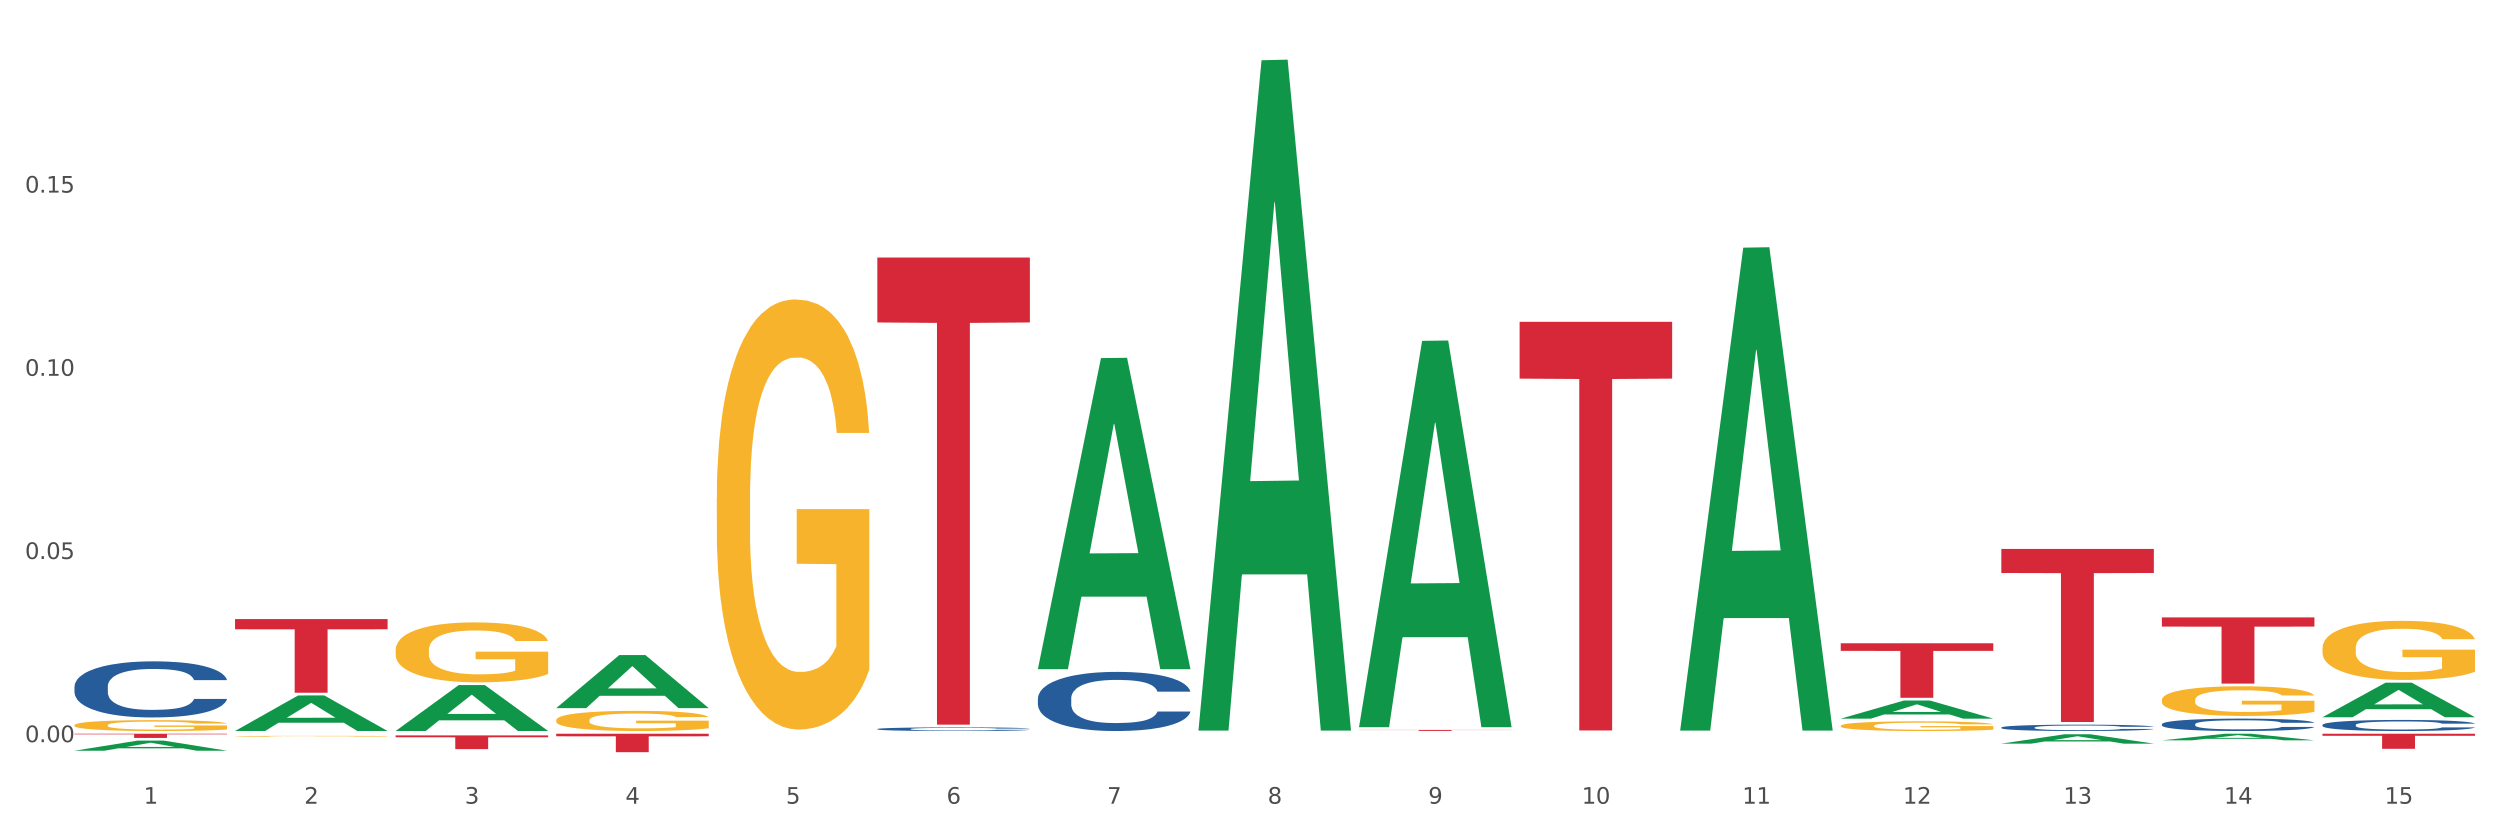 <?xml version="1.0" encoding="utf-8" standalone="no"?>
<!DOCTYPE svg PUBLIC "-//W3C//DTD SVG 1.1//EN"
  "http://www.w3.org/Graphics/SVG/1.1/DTD/svg11.dtd">
<svg xmlns:xlink="http://www.w3.org/1999/xlink" width="1080pt" height="360pt" viewBox="0 0 1080 360" xmlns="http://www.w3.org/2000/svg" version="1.1">
 <rect x="0" y="0" width="1080" height="360" fill="#333333" stroke="none"/>
 <defs>
  <style type="text/css">*{stroke-linejoin: round; stroke-linecap: butt}</style>
 </defs>
 <g id="figure_1">
  <g id="patch_1">
   <path d="M 0 360 
L 1080 360 
L 1080 0 
L 0 0 
z
" style="fill: #ffffff; stroke: #ffffff; stroke-linejoin: miter"/>
  </g>
  <g id="axes_1">
   <g id="matplotlib.axis_1">
    <g id="xtick_1">
     <g id="text_1">
      <!-- 1 -->
      <g style="fill: #4d4d4d" transform="translate(62.07 347.204) scale(0.096 -0.096)">
       <defs>
        <path id="DejaVuSans-31" d="M 794 531 
L 1825 531 
L 1825 4091 
L 703 3866 
L 703 4441 
L 1819 4666 
L 2450 4666 
L 2450 531 
L 3481 531 
L 3481 0 
L 794 0 
L 794 531 
z
" transform="scale(0.016)"/>
       </defs>
       <use xlink:href="#DejaVuSans-31"/>
      </g>
     </g>
    </g>
    <g id="xtick_2">
     <g id="text_2">
      <!-- 2 -->
      <g style="fill: #4d4d4d" transform="translate(131.436 347.204) scale(0.096 -0.096)">
       <defs>
        <path id="DejaVuSans-32" d="M 1228 531 
L 3431 531 
L 3431 0 
L 469 0 
L 469 531 
Q 828 903 1448 1529 
Q 2069 2156 2228 2338 
Q 2531 2678 2651 2914 
Q 2772 3150 2772 3378 
Q 2772 3750 2511 3984 
Q 2250 4219 1831 4219 
Q 1534 4219 1204 4116 
Q 875 4013 500 3803 
L 500 4441 
Q 881 4594 1212 4672 
Q 1544 4750 1819 4750 
Q 2544 4750 2975 4387 
Q 3406 4025 3406 3419 
Q 3406 3131 3298 2873 
Q 3191 2616 2906 2266 
Q 2828 2175 2409 1742 
Q 1991 1309 1228 531 
z
" transform="scale(0.016)"/>
       </defs>
       <use xlink:href="#DejaVuSans-32"/>
      </g>
     </g>
    </g>
    <g id="xtick_3">
     <g id="text_3">
      <!-- 3 -->
      <g style="fill: #4d4d4d" transform="translate(200.802 347.204) scale(0.096 -0.096)">
       <defs>
        <path id="DejaVuSans-33" d="M 2597 2516 
Q 3050 2419 3304 2112 
Q 3559 1806 3559 1356 
Q 3559 666 3084 287 
Q 2609 -91 1734 -91 
Q 1441 -91 1130 -33 
Q 819 25 488 141 
L 488 750 
Q 750 597 1062 519 
Q 1375 441 1716 441 
Q 2309 441 2620 675 
Q 2931 909 2931 1356 
Q 2931 1769 2642 2001 
Q 2353 2234 1838 2234 
L 1294 2234 
L 1294 2753 
L 1863 2753 
Q 2328 2753 2575 2939 
Q 2822 3125 2822 3475 
Q 2822 3834 2567 4026 
Q 2313 4219 1838 4219 
Q 1578 4219 1281 4162 
Q 984 4106 628 3988 
L 628 4550 
Q 988 4650 1302 4700 
Q 1616 4750 1894 4750 
Q 2613 4750 3031 4423 
Q 3450 4097 3450 3541 
Q 3450 3153 3228 2886 
Q 3006 2619 2597 2516 
z
" transform="scale(0.016)"/>
       </defs>
       <use xlink:href="#DejaVuSans-33"/>
      </g>
     </g>
    </g>
    <g id="xtick_4">
     <g id="text_4">
      <!-- 4 -->
      <g style="fill: #4d4d4d" transform="translate(270.169 347.204) scale(0.096 -0.096)">
       <defs>
        <path id="DejaVuSans-34" d="M 2419 4116 
L 825 1625 
L 2419 1625 
L 2419 4116 
z
M 2253 4666 
L 3047 4666 
L 3047 1625 
L 3713 1625 
L 3713 1100 
L 3047 1100 
L 3047 0 
L 2419 0 
L 2419 1100 
L 313 1100 
L 313 1709 
L 2253 4666 
z
" transform="scale(0.016)"/>
       </defs>
       <use xlink:href="#DejaVuSans-34"/>
      </g>
     </g>
    </g>
    <g id="xtick_5">
     <g id="text_5">
      <!-- 5 -->
      <g style="fill: #4d4d4d" transform="translate(339.535 347.204) scale(0.096 -0.096)">
       <defs>
        <path id="DejaVuSans-35" d="M 691 4666 
L 3169 4666 
L 3169 4134 
L 1269 4134 
L 1269 2991 
Q 1406 3038 1543 3061 
Q 1681 3084 1819 3084 
Q 2600 3084 3056 2656 
Q 3513 2228 3513 1497 
Q 3513 744 3044 326 
Q 2575 -91 1722 -91 
Q 1428 -91 1123 -41 
Q 819 9 494 109 
L 494 744 
Q 775 591 1075 516 
Q 1375 441 1709 441 
Q 2250 441 2565 725 
Q 2881 1009 2881 1497 
Q 2881 1984 2565 2268 
Q 2250 2553 1709 2553 
Q 1456 2553 1204 2497 
Q 953 2441 691 2322 
L 691 4666 
z
" transform="scale(0.016)"/>
       </defs>
       <use xlink:href="#DejaVuSans-35"/>
      </g>
     </g>
    </g>
    <g id="xtick_6">
     <g id="text_6">
      <!-- 6 -->
      <g style="fill: #4d4d4d" transform="translate(408.901 347.204) scale(0.096 -0.096)">
       <defs>
        <path id="DejaVuSans-36" d="M 2113 2584 
Q 1688 2584 1439 2293 
Q 1191 2003 1191 1497 
Q 1191 994 1439 701 
Q 1688 409 2113 409 
Q 2538 409 2786 701 
Q 3034 994 3034 1497 
Q 3034 2003 2786 2293 
Q 2538 2584 2113 2584 
z
M 3366 4563 
L 3366 3988 
Q 3128 4100 2886 4159 
Q 2644 4219 2406 4219 
Q 1781 4219 1451 3797 
Q 1122 3375 1075 2522 
Q 1259 2794 1537 2939 
Q 1816 3084 2150 3084 
Q 2853 3084 3261 2657 
Q 3669 2231 3669 1497 
Q 3669 778 3244 343 
Q 2819 -91 2113 -91 
Q 1303 -91 875 529 
Q 447 1150 447 2328 
Q 447 3434 972 4092 
Q 1497 4750 2381 4750 
Q 2619 4750 2861 4703 
Q 3103 4656 3366 4563 
z
" transform="scale(0.016)"/>
       </defs>
       <use xlink:href="#DejaVuSans-36"/>
      </g>
     </g>
    </g>
    <g id="xtick_7">
     <g id="text_7">
      <!-- 7 -->
      <g style="fill: #4d4d4d" transform="translate(478.267 347.204) scale(0.096 -0.096)">
       <defs>
        <path id="DejaVuSans-37" d="M 525 4666 
L 3525 4666 
L 3525 4397 
L 1831 0 
L 1172 0 
L 2766 4134 
L 525 4134 
L 525 4666 
z
" transform="scale(0.016)"/>
       </defs>
       <use xlink:href="#DejaVuSans-37"/>
      </g>
     </g>
    </g>
    <g id="xtick_8">
     <g id="text_8">
      <!-- 8 -->
      <g style="fill: #4d4d4d" transform="translate(547.634 347.204) scale(0.096 -0.096)">
       <defs>
        <path id="DejaVuSans-38" d="M 2034 2216 
Q 1584 2216 1326 1975 
Q 1069 1734 1069 1313 
Q 1069 891 1326 650 
Q 1584 409 2034 409 
Q 2484 409 2743 651 
Q 3003 894 3003 1313 
Q 3003 1734 2745 1975 
Q 2488 2216 2034 2216 
z
M 1403 2484 
Q 997 2584 770 2862 
Q 544 3141 544 3541 
Q 544 4100 942 4425 
Q 1341 4750 2034 4750 
Q 2731 4750 3128 4425 
Q 3525 4100 3525 3541 
Q 3525 3141 3298 2862 
Q 3072 2584 2669 2484 
Q 3125 2378 3379 2068 
Q 3634 1759 3634 1313 
Q 3634 634 3220 271 
Q 2806 -91 2034 -91 
Q 1263 -91 848 271 
Q 434 634 434 1313 
Q 434 1759 690 2068 
Q 947 2378 1403 2484 
z
M 1172 3481 
Q 1172 3119 1398 2916 
Q 1625 2713 2034 2713 
Q 2441 2713 2670 2916 
Q 2900 3119 2900 3481 
Q 2900 3844 2670 4047 
Q 2441 4250 2034 4250 
Q 1625 4250 1398 4047 
Q 1172 3844 1172 3481 
z
" transform="scale(0.016)"/>
       </defs>
       <use xlink:href="#DejaVuSans-38"/>
      </g>
     </g>
    </g>
    <g id="xtick_9">
     <g id="text_9">
      <!-- 9 -->
      <g style="fill: #4d4d4d" transform="translate(617 347.204) scale(0.096 -0.096)">
       <defs>
        <path id="DejaVuSans-39" d="M 703 97 
L 703 672 
Q 941 559 1184 500 
Q 1428 441 1663 441 
Q 2288 441 2617 861 
Q 2947 1281 2994 2138 
Q 2813 1869 2534 1725 
Q 2256 1581 1919 1581 
Q 1219 1581 811 2004 
Q 403 2428 403 3163 
Q 403 3881 828 4315 
Q 1253 4750 1959 4750 
Q 2769 4750 3195 4129 
Q 3622 3509 3622 2328 
Q 3622 1225 3098 567 
Q 2575 -91 1691 -91 
Q 1453 -91 1209 -44 
Q 966 3 703 97 
z
M 1959 2075 
Q 2384 2075 2632 2365 
Q 2881 2656 2881 3163 
Q 2881 3666 2632 3958 
Q 2384 4250 1959 4250 
Q 1534 4250 1286 3958 
Q 1038 3666 1038 3163 
Q 1038 2656 1286 2365 
Q 1534 2075 1959 2075 
z
" transform="scale(0.016)"/>
       </defs>
       <use xlink:href="#DejaVuSans-39"/>
      </g>
     </g>
    </g>
    <g id="xtick_10">
     <g id="text_10">
      <!-- 10 -->
      <g style="fill: #4d4d4d" transform="translate(683.312 347.204) scale(0.096 -0.096)">
       <defs>
        <path id="DejaVuSans-30" d="M 2034 4250 
Q 1547 4250 1301 3770 
Q 1056 3291 1056 2328 
Q 1056 1369 1301 889 
Q 1547 409 2034 409 
Q 2525 409 2770 889 
Q 3016 1369 3016 2328 
Q 3016 3291 2770 3770 
Q 2525 4250 2034 4250 
z
M 2034 4750 
Q 2819 4750 3233 4129 
Q 3647 3509 3647 2328 
Q 3647 1150 3233 529 
Q 2819 -91 2034 -91 
Q 1250 -91 836 529 
Q 422 1150 422 2328 
Q 422 3509 836 4129 
Q 1250 4750 2034 4750 
z
" transform="scale(0.016)"/>
       </defs>
       <use xlink:href="#DejaVuSans-31"/>
       <use xlink:href="#DejaVuSans-30" transform="translate(63.623 0)"/>
      </g>
     </g>
    </g>
    <g id="xtick_11">
     <g id="text_11">
      <!-- 11 -->
      <g style="fill: #4d4d4d" transform="translate(752.678 347.204) scale(0.096 -0.096)">
       <use xlink:href="#DejaVuSans-31"/>
       <use xlink:href="#DejaVuSans-31" transform="translate(63.623 0)"/>
      </g>
     </g>
    </g>
    <g id="xtick_12">
     <g id="text_12">
      <!-- 12 -->
      <g style="fill: #4d4d4d" transform="translate(822.044 347.204) scale(0.096 -0.096)">
       <use xlink:href="#DejaVuSans-31"/>
       <use xlink:href="#DejaVuSans-32" transform="translate(63.623 0)"/>
      </g>
     </g>
    </g>
    <g id="xtick_13">
     <g id="text_13">
      <!-- 13 -->
      <g style="fill: #4d4d4d" transform="translate(891.411 347.204) scale(0.096 -0.096)">
       <use xlink:href="#DejaVuSans-31"/>
       <use xlink:href="#DejaVuSans-33" transform="translate(63.623 0)"/>
      </g>
     </g>
    </g>
    <g id="xtick_14">
     <g id="text_14">
      <!-- 14 -->
      <g style="fill: #4d4d4d" transform="translate(960.777 347.204) scale(0.096 -0.096)">
       <use xlink:href="#DejaVuSans-31"/>
       <use xlink:href="#DejaVuSans-34" transform="translate(63.623 0)"/>
      </g>
     </g>
    </g>
    <g id="xtick_15">
     <g id="text_15">
      <!-- 15 -->
      <g style="fill: #4d4d4d" transform="translate(1030.143 347.204) scale(0.096 -0.096)">
       <use xlink:href="#DejaVuSans-31"/>
       <use xlink:href="#DejaVuSans-35" transform="translate(63.623 0)"/>
      </g>
     </g>
    </g>
    <g id="xtick_16"/>
    <g id="xtick_17"/>
    <g id="xtick_18"/>
    <g id="xtick_19"/>
    <g id="xtick_20"/>
    <g id="xtick_21"/>
    <g id="xtick_22"/>
    <g id="xtick_23"/>
    <g id="xtick_24"/>
    <g id="xtick_25"/>
    <g id="xtick_26"/>
    <g id="xtick_27"/>
    <g id="xtick_28"/>
    <g id="xtick_29"/>
   </g>
   <g id="matplotlib.axis_2">
    <g id="ytick_1">
     <g id="text_16">
      <!-- 0.00 -->
      <g style="fill: #4d4d4d" transform="translate(10.8 320.616) scale(0.096 -0.096)">
       <defs>
        <path id="DejaVuSans-2e" d="M 684 794 
L 1344 794 
L 1344 0 
L 684 0 
L 684 794 
z
" transform="scale(0.016)"/>
       </defs>
       <use xlink:href="#DejaVuSans-30"/>
       <use xlink:href="#DejaVuSans-2e" transform="translate(63.623 0)"/>
       <use xlink:href="#DejaVuSans-30" transform="translate(95.41 0)"/>
       <use xlink:href="#DejaVuSans-30" transform="translate(159.033 0)"/>
      </g>
     </g>
    </g>
    <g id="ytick_2">
     <g id="text_17">
      <!-- 0.05 -->
      <g style="fill: #4d4d4d" transform="translate(10.8 241.481) scale(0.096 -0.096)">
       <use xlink:href="#DejaVuSans-30"/>
       <use xlink:href="#DejaVuSans-2e" transform="translate(63.623 0)"/>
       <use xlink:href="#DejaVuSans-30" transform="translate(95.41 0)"/>
       <use xlink:href="#DejaVuSans-35" transform="translate(159.033 0)"/>
      </g>
     </g>
    </g>
    <g id="ytick_3">
     <g id="text_18">
      <!-- 0.10 -->
      <g style="fill: #4d4d4d" transform="translate(10.8 162.346) scale(0.096 -0.096)">
       <use xlink:href="#DejaVuSans-30"/>
       <use xlink:href="#DejaVuSans-2e" transform="translate(63.623 0)"/>
       <use xlink:href="#DejaVuSans-31" transform="translate(95.41 0)"/>
       <use xlink:href="#DejaVuSans-30" transform="translate(159.033 0)"/>
      </g>
     </g>
    </g>
    <g id="ytick_4">
     <g id="text_19">
      <!-- 0.15 -->
      <g style="fill: #4d4d4d" transform="translate(10.8 83.211) scale(0.096 -0.096)">
       <use xlink:href="#DejaVuSans-30"/>
       <use xlink:href="#DejaVuSans-2e" transform="translate(63.623 0)"/>
       <use xlink:href="#DejaVuSans-31" transform="translate(95.41 0)"/>
       <use xlink:href="#DejaVuSans-35" transform="translate(159.033 0)"/>
      </g>
     </g>
    </g>
    <g id="ytick_5"/>
    <g id="ytick_6"/>
    <g id="ytick_7"/>
    <g id="ytick_8"/>
   </g>
   <g id="PolyCollection_1">
    <path d="M 587.105 315.323 
L 653.003 315.323 
L 653.003 315.382 
L 627.081 315.382 
L 627.081 315.747 
L 612.871 315.747 
L 612.871 315.382 
L 587.105 315.382 
L 587.105 315.323 
L 587.105 315.323 
z
" clip-path="url(#pe5bd4cb939)" style="fill: #d62839"/>
    <path d="M 656.471 139.031 
L 722.369 139.031 
L 722.369 163.562 
L 696.447 163.728 
L 696.447 315.554 
L 682.237 315.554 
L 682.237 163.728 
L 656.471 163.562 
L 656.471 139.197 
L 656.471 139.031 
z
" clip-path="url(#pe5bd4cb939)" style="fill: #d62839"/>
    <path d="M 795.203 277.903 
L 861.101 277.903 
L 861.101 281.177 
L 835.179 281.199 
L 835.179 301.461 
L 820.969 301.461 
L 820.969 281.199 
L 795.203 281.177 
L 795.203 277.925 
L 795.203 277.903 
z
" clip-path="url(#pe5bd4cb939)" style="fill: #d62839"/>
    <path d="M 864.57 237.142 
L 930.468 237.142 
L 930.468 247.529 
L 904.546 247.6 
L 904.546 311.89 
L 890.335 311.89 
L 890.335 247.6 
L 864.57 247.529 
L 864.57 237.212 
L 864.57 237.142 
z
" clip-path="url(#pe5bd4cb939)" style="fill: #d62839"/>
    <path d="M 933.936 266.722 
L 999.834 266.722 
L 999.834 270.695 
L 973.912 270.722 
L 973.912 295.313 
L 959.702 295.313 
L 959.702 270.722 
L 933.936 270.695 
L 933.936 266.748 
L 933.936 266.722 
z
" clip-path="url(#pe5bd4cb939)" style="fill: #d62839"/>
    <path d="M 1003.302 316.969 
L 1069.2 316.969 
L 1069.2 317.874 
L 1043.278 317.88 
L 1043.278 323.482 
L 1029.068 323.482 
L 1029.068 317.88 
L 1003.302 317.874 
L 1003.302 316.975 
L 1003.302 316.969 
z
" clip-path="url(#pe5bd4cb939)" style="fill: #d62839"/>
    <path d="M 32.175 316.969 
L 98.073 316.969 
L 98.073 317.22 
L 72.151 317.222 
L 72.151 318.775 
L 57.941 318.775 
L 57.941 317.222 
L 32.175 317.22 
L 32.175 316.971 
L 32.175 316.969 
z
" clip-path="url(#pe5bd4cb939)" style="fill: #d62839"/>
    <path d="M 101.541 267.429 
L 167.439 267.429 
L 167.439 271.852 
L 141.517 271.881 
L 141.517 299.251 
L 127.307 299.251 
L 127.307 271.881 
L 101.541 271.852 
L 101.541 267.459 
L 101.541 267.429 
z
" clip-path="url(#pe5bd4cb939)" style="fill: #d62839"/>
    <path d="M 379.006 314.932 
L 379.084 314.93 
L 379.084 314.89 
L 379.318 314.835 
L 380.175 314.733 
L 381.265 314.657 
L 383.134 314.567 
L 384.147 314.529 
L 385.471 314.487 
L 388.198 314.419 
L 391.313 314.361 
L 393.494 314.33 
L 395.13 314.309 
L 398.791 314.273 
L 400.894 314.257 
L 403.075 314.244 
L 404.945 314.236 
L 408.06 314.225 
L 410.553 314.221 
L 413.435 314.22 
L 415.85 314.221 
L 419.043 314.227 
L 423.717 314.244 
L 425.509 314.254 
L 427.923 314.272 
L 430.416 314.295 
L 432.441 314.318 
L 434.778 314.351 
L 437.193 314.395 
L 439.529 314.45 
L 441.165 314.5 
L 442.489 314.554 
L 443.658 314.619 
L 444.515 314.69 
L 444.904 314.749 
L 430.65 314.749 
L 430.26 314.696 
L 429.481 314.638 
L 428.702 314.599 
L 427.845 314.567 
L 426.521 314.531 
L 425.353 314.508 
L 423.405 314.48 
L 421.614 314.463 
L 420.134 314.453 
L 418.342 314.444 
L 414.526 314.435 
L 411.799 314.435 
L 410.086 314.438 
L 407.982 314.445 
L 406.191 314.456 
L 404.088 314.473 
L 402.452 314.492 
L 400.816 314.516 
L 399.882 314.534 
L 398.479 314.566 
L 397.545 314.592 
L 396.298 314.636 
L 395.597 314.668 
L 394.351 314.751 
L 393.806 314.812 
L 393.572 314.854 
L 393.416 314.9 
L 393.416 315.126 
L 393.884 315.227 
L 394.273 315.27 
L 394.896 315.32 
L 396.065 315.383 
L 397.778 315.445 
L 399.57 315.49 
L 401.05 315.518 
L 402.452 315.538 
L 403.854 315.554 
L 405.568 315.568 
L 406.97 315.577 
L 409.073 315.586 
L 411.566 315.59 
L 413.513 315.59 
L 417.485 315.583 
L 419.277 315.576 
L 420.991 315.566 
L 422.86 315.55 
L 424.34 315.532 
L 425.197 315.519 
L 426.599 315.492 
L 427.69 315.463 
L 428.624 315.43 
L 429.247 315.401 
L 429.948 315.357 
L 430.494 315.308 
L 430.65 315.282 
L 444.904 315.282 
L 444.592 315.334 
L 444.047 315.385 
L 442.957 315.453 
L 442.1 315.492 
L 440.776 315.54 
L 439.374 315.58 
L 437.426 315.625 
L 435.635 315.658 
L 433.765 315.687 
L 431.74 315.713 
L 428.079 315.749 
L 426.755 315.76 
L 423.951 315.777 
L 421.77 315.787 
L 418.576 315.797 
L 415.304 315.803 
L 411.877 315.804 
L 408.839 315.801 
L 405.49 315.793 
L 403.387 315.784 
L 401.05 315.771 
L 398.324 315.751 
L 395.753 315.726 
L 393.339 315.697 
L 391.08 315.664 
L 388.976 315.626 
L 386.25 315.564 
L 384.225 315.503 
L 382.745 315.447 
L 381.732 315.399 
L 380.72 315.338 
L 380.175 315.296 
L 379.318 315.195 
L 379.006 315.101 
L 379.006 314.932 
z
" clip-path="url(#pe5bd4cb939)" style="fill: #255c99"/>
    <path d="M 170.907 317.684 
L 236.805 317.684 
L 236.805 318.509 
L 210.883 318.514 
L 210.883 323.619 
L 196.673 323.619 
L 196.673 318.514 
L 170.907 318.509 
L 170.907 317.69 
L 170.907 317.684 
z
" clip-path="url(#pe5bd4cb939)" style="fill: #d62839"/>
    <path d="M 240.274 316.972 
L 306.172 316.972 
L 306.172 318.081 
L 280.25 318.088 
L 280.25 324.95 
L 266.039 324.95 
L 266.039 318.088 
L 240.274 318.081 
L 240.274 316.98 
L 240.274 316.972 
z
" clip-path="url(#pe5bd4cb939)" style="fill: #d62839"/>
    <path d="M 379.006 111.261 
L 444.904 111.261 
L 444.904 139.304 
L 418.982 139.493 
L 418.982 313.055 
L 404.772 313.055 
L 404.772 139.493 
L 379.006 139.304 
L 379.006 111.45 
L 379.006 111.261 
z
" clip-path="url(#pe5bd4cb939)" style="fill: #d62839"/>
    <path d="M 864.57 314.29 
L 864.648 314.288 
L 864.648 314.218 
L 864.881 314.122 
L 865.738 313.947 
L 866.829 313.813 
L 868.698 313.658 
L 869.711 313.593 
L 871.035 313.52 
L 873.761 313.402 
L 876.877 313.301 
L 879.058 313.246 
L 880.694 313.211 
L 884.355 313.148 
L 886.458 313.121 
L 888.639 313.098 
L 890.508 313.083 
L 893.624 313.065 
L 896.117 313.058 
L 898.999 313.055 
L 901.413 313.058 
L 904.607 313.068 
L 909.281 313.098 
L 911.072 313.115 
L 913.487 313.146 
L 915.979 313.186 
L 918.005 313.226 
L 920.341 313.284 
L 922.756 313.359 
L 925.093 313.454 
L 926.729 313.542 
L 928.053 313.635 
L 929.221 313.748 
L 930.078 313.871 
L 930.468 313.974 
L 916.213 313.974 
L 915.824 313.881 
L 915.045 313.781 
L 914.266 313.713 
L 913.409 313.658 
L 912.085 313.595 
L 910.916 313.555 
L 908.969 313.507 
L 907.177 313.477 
L 905.697 313.459 
L 903.906 313.444 
L 900.089 313.429 
L 897.363 313.429 
L 895.649 313.434 
L 893.546 313.447 
L 891.754 313.464 
L 889.651 313.495 
L 888.016 313.527 
L 886.38 313.57 
L 885.445 313.6 
L 884.043 313.655 
L 883.108 313.7 
L 881.862 313.778 
L 881.161 313.834 
L 879.915 313.977 
L 879.369 314.082 
L 879.136 314.155 
L 878.98 314.235 
L 878.98 314.627 
L 879.447 314.803 
L 879.837 314.878 
L 880.46 314.963 
L 881.628 315.074 
L 883.342 315.182 
L 885.134 315.26 
L 886.614 315.307 
L 888.016 315.342 
L 889.418 315.37 
L 891.131 315.395 
L 892.533 315.41 
L 894.637 315.425 
L 897.129 315.433 
L 899.076 315.433 
L 903.049 315.42 
L 904.841 315.408 
L 906.554 315.39 
L 908.424 315.363 
L 909.904 315.332 
L 910.76 315.31 
L 912.163 315.262 
L 913.253 315.212 
L 914.188 315.154 
L 914.811 315.104 
L 915.512 315.029 
L 916.057 314.943 
L 916.213 314.898 
L 930.468 314.898 
L 930.156 314.988 
L 929.611 315.076 
L 928.52 315.194 
L 927.663 315.262 
L 926.339 315.345 
L 924.937 315.415 
L 922.99 315.493 
L 921.198 315.551 
L 919.329 315.601 
L 917.304 315.646 
L 913.643 315.709 
L 912.318 315.727 
L 909.514 315.757 
L 907.333 315.774 
L 904.14 315.792 
L 900.868 315.802 
L 897.441 315.804 
L 894.403 315.799 
L 891.053 315.784 
L 888.95 315.769 
L 886.614 315.747 
L 883.887 315.712 
L 881.317 315.669 
L 878.902 315.619 
L 876.643 315.561 
L 874.54 315.496 
L 871.814 315.388 
L 869.789 315.282 
L 868.309 315.184 
L 867.296 315.101 
L 866.283 314.996 
L 865.738 314.923 
L 864.881 314.747 
L 864.57 314.584 
L 864.57 314.29 
z
" clip-path="url(#pe5bd4cb939)" style="fill: #255c99"/>
    <path d="M 448.372 301.735 
L 448.45 301.712 
L 448.45 301.059 
L 448.684 300.172 
L 449.541 298.539 
L 450.631 297.302 
L 452.501 295.856 
L 453.513 295.249 
L 454.837 294.572 
L 457.564 293.476 
L 460.679 292.542 
L 462.861 292.029 
L 464.496 291.702 
L 468.157 291.119 
L 470.26 290.862 
L 472.441 290.652 
L 474.311 290.513 
L 477.427 290.349 
L 479.919 290.279 
L 482.801 290.256 
L 485.216 290.279 
L 488.41 290.373 
L 493.083 290.652 
L 494.875 290.816 
L 497.289 291.096 
L 499.782 291.469 
L 501.807 291.842 
L 504.144 292.379 
L 506.559 293.079 
L 508.896 293.966 
L 510.531 294.782 
L 511.856 295.646 
L 513.024 296.695 
L 513.881 297.839 
L 514.27 298.795 
L 500.016 298.795 
L 499.626 297.932 
L 498.847 296.999 
L 498.068 296.369 
L 497.212 295.856 
L 495.887 295.272 
L 494.719 294.899 
L 492.772 294.456 
L 490.98 294.176 
L 489.5 294.012 
L 487.709 293.872 
L 483.892 293.732 
L 481.165 293.732 
L 479.452 293.779 
L 477.349 293.896 
L 475.557 294.059 
L 473.454 294.339 
L 471.818 294.642 
L 470.183 295.039 
L 469.248 295.319 
L 467.846 295.832 
L 466.911 296.252 
L 465.665 296.975 
L 464.964 297.489 
L 463.717 298.819 
L 463.172 299.799 
L 462.938 300.475 
L 462.783 301.222 
L 462.783 304.862 
L 463.25 306.495 
L 463.639 307.195 
L 464.263 307.988 
L 465.431 309.015 
L 467.145 310.018 
L 468.936 310.741 
L 470.416 311.185 
L 471.818 311.511 
L 473.22 311.768 
L 474.934 312.001 
L 476.336 312.141 
L 478.439 312.281 
L 480.932 312.351 
L 482.879 312.351 
L 486.852 312.235 
L 488.643 312.118 
L 490.357 311.955 
L 492.226 311.698 
L 493.706 311.418 
L 494.563 311.208 
L 495.965 310.765 
L 497.056 310.298 
L 497.99 309.761 
L 498.614 309.295 
L 499.315 308.595 
L 499.86 307.802 
L 500.016 307.382 
L 514.27 307.382 
L 513.959 308.221 
L 513.413 309.038 
L 512.323 310.135 
L 511.466 310.765 
L 510.142 311.535 
L 508.74 312.188 
L 506.792 312.911 
L 505.001 313.448 
L 503.131 313.915 
L 501.106 314.334 
L 497.445 314.918 
L 496.121 315.081 
L 493.317 315.361 
L 491.136 315.524 
L 487.942 315.688 
L 484.671 315.781 
L 481.243 315.804 
L 478.206 315.758 
L 474.856 315.618 
L 472.753 315.478 
L 470.416 315.268 
L 467.69 314.941 
L 465.119 314.544 
L 462.705 314.078 
L 460.446 313.541 
L 458.343 312.935 
L 455.616 311.931 
L 453.591 310.951 
L 452.111 310.041 
L 451.099 309.271 
L 450.086 308.291 
L 449.541 307.615 
L 448.684 305.982 
L 448.372 304.465 
L 448.372 301.735 
z
" clip-path="url(#pe5bd4cb939)" style="fill: #255c99"/>
    <path d="M 933.936 312.853 
L 934.014 312.848 
L 934.014 312.711 
L 934.247 312.525 
L 935.104 312.183 
L 936.195 311.923 
L 938.064 311.62 
L 939.077 311.493 
L 940.401 311.351 
L 943.127 311.121 
L 946.243 310.925 
L 948.424 310.817 
L 950.06 310.749 
L 953.721 310.626 
L 955.824 310.573 
L 958.005 310.528 
L 959.874 310.499 
L 962.99 310.465 
L 965.483 310.45 
L 968.365 310.445 
L 970.779 310.45 
L 973.973 310.47 
L 978.647 310.528 
L 980.438 310.563 
L 982.853 310.621 
L 985.346 310.7 
L 987.371 310.778 
L 989.708 310.891 
L 992.122 311.037 
L 994.459 311.223 
L 996.095 311.395 
L 997.419 311.576 
L 998.587 311.796 
L 999.444 312.036 
L 999.834 312.237 
L 985.579 312.237 
L 985.19 312.055 
L 984.411 311.86 
L 983.632 311.728 
L 982.775 311.62 
L 981.451 311.498 
L 980.283 311.419 
L 978.335 311.326 
L 976.544 311.267 
L 975.064 311.233 
L 973.272 311.204 
L 969.455 311.175 
L 966.729 311.175 
L 965.015 311.184 
L 962.912 311.209 
L 961.121 311.243 
L 959.018 311.302 
L 957.382 311.365 
L 955.746 311.449 
L 954.811 311.507 
L 953.409 311.615 
L 952.475 311.703 
L 951.228 311.855 
L 950.527 311.962 
L 949.281 312.241 
L 948.736 312.447 
L 948.502 312.589 
L 948.346 312.746 
L 948.346 313.509 
L 948.814 313.852 
L 949.203 313.998 
L 949.826 314.165 
L 950.995 314.38 
L 952.708 314.591 
L 954.5 314.742 
L 955.98 314.835 
L 957.382 314.904 
L 958.784 314.958 
L 960.498 315.007 
L 961.9 315.036 
L 964.003 315.065 
L 966.495 315.08 
L 968.443 315.08 
L 972.415 315.056 
L 974.207 315.031 
L 975.92 314.997 
L 977.79 314.943 
L 979.27 314.884 
L 980.127 314.84 
L 981.529 314.747 
L 982.619 314.649 
L 983.554 314.537 
L 984.177 314.439 
L 984.878 314.292 
L 985.423 314.126 
L 985.579 314.038 
L 999.834 314.038 
L 999.522 314.214 
L 998.977 314.385 
L 997.886 314.615 
L 997.03 314.747 
L 995.705 314.909 
L 994.303 315.046 
L 992.356 315.198 
L 990.564 315.31 
L 988.695 315.408 
L 986.67 315.496 
L 983.009 315.618 
L 981.685 315.653 
L 978.88 315.711 
L 976.699 315.746 
L 973.506 315.78 
L 970.234 315.8 
L 966.807 315.804 
L 963.769 315.795 
L 960.42 315.765 
L 958.317 315.736 
L 955.98 315.692 
L 953.253 315.623 
L 950.683 315.54 
L 948.268 315.442 
L 946.009 315.33 
L 943.906 315.202 
L 941.18 314.992 
L 939.155 314.786 
L 937.675 314.596 
L 936.662 314.434 
L 935.65 314.228 
L 935.104 314.087 
L 934.247 313.744 
L 933.936 313.426 
L 933.936 312.853 
z
" clip-path="url(#pe5bd4cb939)" style="fill: #255c99"/>
    <path d="M 1003.302 313.165 
L 1003.38 313.161 
L 1003.38 313.038 
L 1003.614 312.872 
L 1004.47 312.565 
L 1005.561 312.333 
L 1007.43 312.062 
L 1008.443 311.948 
L 1009.767 311.821 
L 1012.494 311.616 
L 1015.609 311.441 
L 1017.79 311.344 
L 1019.426 311.283 
L 1023.087 311.174 
L 1025.19 311.125 
L 1027.371 311.086 
L 1029.241 311.06 
L 1032.356 311.029 
L 1034.849 311.016 
L 1037.731 311.012 
L 1040.146 311.016 
L 1043.339 311.034 
L 1048.013 311.086 
L 1049.805 311.117 
L 1052.219 311.169 
L 1054.712 311.239 
L 1056.737 311.309 
L 1059.074 311.41 
L 1061.489 311.541 
L 1063.825 311.708 
L 1065.461 311.861 
L 1066.785 312.023 
L 1067.954 312.22 
L 1068.811 312.434 
L 1069.2 312.614 
L 1054.945 312.614 
L 1054.556 312.452 
L 1053.777 312.277 
L 1052.998 312.158 
L 1052.141 312.062 
L 1050.817 311.953 
L 1049.649 311.883 
L 1047.701 311.799 
L 1045.91 311.747 
L 1044.43 311.716 
L 1042.638 311.69 
L 1038.822 311.664 
L 1036.095 311.664 
L 1034.382 311.673 
L 1032.278 311.694 
L 1030.487 311.725 
L 1028.384 311.778 
L 1026.748 311.834 
L 1025.112 311.909 
L 1024.178 311.961 
L 1022.775 312.058 
L 1021.841 312.137 
L 1020.594 312.272 
L 1019.893 312.368 
L 1018.647 312.618 
L 1018.102 312.802 
L 1017.868 312.929 
L 1017.712 313.069 
L 1017.712 313.752 
L 1018.18 314.058 
L 1018.569 314.189 
L 1019.192 314.338 
L 1020.361 314.531 
L 1022.074 314.719 
L 1023.866 314.855 
L 1025.346 314.938 
L 1026.748 314.999 
L 1028.15 315.047 
L 1029.864 315.091 
L 1031.266 315.117 
L 1033.369 315.143 
L 1035.862 315.157 
L 1037.809 315.157 
L 1041.781 315.135 
L 1043.573 315.113 
L 1045.287 315.082 
L 1047.156 315.034 
L 1048.636 314.982 
L 1049.493 314.942 
L 1050.895 314.859 
L 1051.986 314.771 
L 1052.92 314.671 
L 1053.543 314.583 
L 1054.244 314.452 
L 1054.79 314.303 
L 1054.945 314.224 
L 1069.2 314.224 
L 1068.888 314.382 
L 1068.343 314.535 
L 1067.253 314.741 
L 1066.396 314.859 
L 1065.072 315.003 
L 1063.67 315.126 
L 1061.722 315.262 
L 1059.931 315.362 
L 1058.061 315.45 
L 1056.036 315.529 
L 1052.375 315.638 
L 1051.051 315.669 
L 1048.247 315.721 
L 1046.066 315.752 
L 1042.872 315.783 
L 1039.6 315.8 
L 1036.173 315.804 
L 1033.135 315.796 
L 1029.786 315.769 
L 1027.683 315.743 
L 1025.346 315.704 
L 1022.62 315.642 
L 1020.049 315.568 
L 1017.634 315.481 
L 1015.376 315.38 
L 1013.272 315.266 
L 1010.546 315.078 
L 1008.521 314.894 
L 1007.041 314.723 
L 1006.028 314.579 
L 1005.016 314.395 
L 1004.47 314.268 
L 1003.614 313.962 
L 1003.302 313.677 
L 1003.302 313.165 
z
" clip-path="url(#pe5bd4cb939)" style="fill: #255c99"/>
    <path d="M 587.105 313.844 
L 587.173 313.687 
L 614.347 147.254 
L 625.624 147.097 
L 653.003 314.158 
L 639.959 314.158 
L 634.049 275.256 
L 605.991 275.256 
L 605.787 275.883 
L 600.081 314.158 
L 587.105 314.158 
L 587.105 313.844 
L 609.524 252.04 
L 630.516 251.883 
L 620.122 182.706 
L 619.986 182.392 
L 619.85 182.862 
L 609.456 251.883 
L 609.524 252.04 
L 587.105 313.844 
z
" clip-path="url(#pe5bd4cb939)" style="fill: #109648"/>
    <path d="M 517.739 315.086 
L 517.806 314.814 
L 544.981 26.032 
L 556.258 25.759 
L 583.636 315.631 
L 570.593 315.631 
L 564.682 248.13 
L 536.625 248.13 
L 536.421 249.219 
L 530.714 315.631 
L 517.739 315.631 
L 517.739 315.086 
L 540.157 207.848 
L 561.15 207.575 
L 550.755 87.544 
L 550.62 87 
L 550.484 87.816 
L 540.089 207.575 
L 540.157 207.848 
L 517.739 315.086 
z
" clip-path="url(#pe5bd4cb939)" style="fill: #109648"/>
    <path d="M 448.372 288.838 
L 448.44 288.712 
L 475.615 154.695 
L 486.892 154.569 
L 514.27 289.091 
L 501.227 289.091 
L 495.316 257.766 
L 467.259 257.766 
L 467.055 258.271 
L 461.348 289.091 
L 448.372 289.091 
L 448.372 288.838 
L 470.791 239.072 
L 491.783 238.945 
L 481.389 183.242 
L 481.253 182.989 
L 481.117 183.368 
L 470.723 238.945 
L 470.791 239.072 
L 448.372 288.838 
z
" clip-path="url(#pe5bd4cb939)" style="fill: #109648"/>
    <path d="M 240.274 305.884 
L 240.342 305.862 
L 267.516 282.996 
L 278.793 282.974 
L 306.172 305.927 
L 293.128 305.927 
L 287.217 300.582 
L 259.16 300.582 
L 258.956 300.668 
L 253.249 305.927 
L 240.274 305.927 
L 240.274 305.884 
L 262.693 297.392 
L 283.685 297.371 
L 273.291 287.867 
L 273.155 287.824 
L 273.019 287.888 
L 262.625 297.371 
L 262.693 297.392 
L 240.274 305.884 
z
" clip-path="url(#pe5bd4cb939)" style="fill: #109648"/>
    <path d="M 933.936 319.822 
L 934.004 319.819 
L 961.178 316.972 
L 972.456 316.969 
L 999.834 319.827 
L 986.79 319.827 
L 980.88 319.162 
L 952.822 319.162 
L 952.618 319.173 
L 946.912 319.827 
L 933.936 319.827 
L 933.936 319.822 
L 956.355 318.765 
L 977.347 318.762 
L 966.953 317.578 
L 966.817 317.573 
L 966.681 317.581 
L 956.287 318.762 
L 956.355 318.765 
L 933.936 319.822 
z
" clip-path="url(#pe5bd4cb939)" style="fill: #109648"/>
    <path d="M 864.57 321.244 
L 864.638 321.24 
L 891.812 317.211 
L 903.089 317.207 
L 930.468 321.252 
L 917.424 321.252 
L 911.513 320.31 
L 883.456 320.31 
L 883.252 320.325 
L 877.545 321.252 
L 864.57 321.252 
L 864.57 321.244 
L 886.989 319.748 
L 907.981 319.744 
L 897.587 318.069 
L 897.451 318.062 
L 897.315 318.073 
L 886.921 319.744 
L 886.989 319.748 
L 864.57 321.244 
z
" clip-path="url(#pe5bd4cb939)" style="fill: #109648"/>
    <path d="M 795.203 310.445 
L 795.271 310.438 
L 822.446 302.633 
L 833.723 302.626 
L 861.101 310.46 
L 848.058 310.46 
L 842.147 308.636 
L 814.09 308.636 
L 813.886 308.665 
L 808.179 310.46 
L 795.203 310.46 
L 795.203 310.445 
L 817.622 307.547 
L 838.615 307.54 
L 828.22 304.296 
L 828.084 304.281 
L 827.949 304.303 
L 817.554 307.54 
L 817.622 307.547 
L 795.203 310.445 
z
" clip-path="url(#pe5bd4cb939)" style="fill: #109648"/>
    <path d="M 1003.302 280 
L 1003.38 279.976 
L 1003.38 279.137 
L 1003.535 278.414 
L 1004.314 276.664 
L 1005.481 275.218 
L 1006.336 274.448 
L 1007.192 273.818 
L 1008.204 273.188 
L 1009.448 272.535 
L 1011.705 271.579 
L 1013.105 271.089 
L 1014.817 270.576 
L 1017.929 269.829 
L 1020.185 269.409 
L 1022.519 269.059 
L 1026.331 268.64 
L 1028.821 268.453 
L 1031.466 268.313 
L 1034.656 268.22 
L 1037.068 268.196 
L 1042.358 268.266 
L 1046.871 268.476 
L 1049.049 268.64 
L 1051.85 268.92 
L 1053.328 269.106 
L 1055.74 269.479 
L 1058.23 269.969 
L 1059.942 270.389 
L 1062.509 271.182 
L 1064.454 271.975 
L 1066.244 272.955 
L 1067.177 273.632 
L 1067.877 274.261 
L 1068.5 274.985 
L 1069.122 276.128 
L 1055.118 276.128 
L 1054.573 275.311 
L 1053.717 274.541 
L 1052.473 273.795 
L 1051.383 273.328 
L 1049.516 272.745 
L 1047.805 272.372 
L 1046.015 272.092 
L 1043.837 271.859 
L 1042.125 271.742 
L 1039.713 271.649 
L 1034.967 271.672 
L 1031.777 271.859 
L 1029.599 272.092 
L 1028.199 272.302 
L 1026.954 272.535 
L 1025.553 272.862 
L 1023.919 273.352 
L 1022.752 273.795 
L 1021.585 274.355 
L 1020.652 274.915 
L 1019.796 275.568 
L 1019.096 276.267 
L 1018.551 276.991 
L 1018.084 277.877 
L 1017.695 279.347 
L 1017.695 282.542 
L 1017.851 283.266 
L 1018.24 284.222 
L 1018.707 284.945 
L 1019.485 285.808 
L 1020.185 286.391 
L 1021.508 287.231 
L 1022.986 287.931 
L 1024.153 288.374 
L 1025.32 288.747 
L 1027.343 289.261 
L 1029.599 289.68 
L 1031.544 289.937 
L 1034.189 290.17 
L 1035.979 290.264 
L 1037.535 290.31 
L 1041.347 290.31 
L 1044.07 290.24 
L 1047.104 290.077 
L 1049.438 289.867 
L 1051.383 289.61 
L 1053.562 289.191 
L 1054.962 288.794 
L 1054.962 283.919 
L 1037.846 283.895 
L 1037.846 280.653 
L 1069.2 280.653 
L 1069.2 290.17 
L 1067.877 290.66 
L 1066.399 291.103 
L 1064.843 291.5 
L 1062.509 291.99 
L 1059.708 292.456 
L 1057.219 292.783 
L 1054.573 293.063 
L 1051.461 293.319 
L 1047.416 293.553 
L 1044.926 293.646 
L 1041.814 293.716 
L 1038.157 293.739 
L 1034.967 293.693 
L 1031.855 293.576 
L 1028.588 293.366 
L 1025.398 293.063 
L 1022.986 292.76 
L 1020.574 292.386 
L 1018.007 291.896 
L 1015.984 291.43 
L 1014.428 291.01 
L 1012.716 290.474 
L 1010.849 289.774 
L 1009.448 289.144 
L 1008.204 288.491 
L 1006.881 287.651 
L 1005.947 286.928 
L 1005.014 286.018 
L 1004.469 285.342 
L 1003.847 284.292 
L 1003.38 282.822 
L 1003.302 280 
z
" clip-path="url(#pe5bd4cb939)" style="fill: #f7b32b"/>
    <path d="M 101.541 318.062 
L 101.619 318.061 
L 101.619 318.049 
L 101.775 318.038 
L 102.553 318.013 
L 103.72 317.991 
L 104.575 317.98 
L 105.431 317.971 
L 106.443 317.961 
L 107.688 317.952 
L 109.944 317.938 
L 111.344 317.93 
L 113.056 317.923 
L 116.168 317.912 
L 118.424 317.906 
L 120.758 317.901 
L 124.57 317.894 
L 127.06 317.892 
L 129.705 317.89 
L 132.895 317.888 
L 135.307 317.888 
L 140.598 317.889 
L 145.11 317.892 
L 147.289 317.894 
L 150.089 317.899 
L 151.568 317.901 
L 153.979 317.907 
L 156.469 317.914 
L 158.181 317.92 
L 160.748 317.932 
L 162.693 317.944 
L 164.483 317.958 
L 165.416 317.968 
L 166.117 317.977 
L 166.739 317.988 
L 167.361 318.005 
L 153.357 318.005 
L 152.812 317.993 
L 151.957 317.981 
L 150.712 317.97 
L 149.623 317.963 
L 147.755 317.955 
L 146.044 317.949 
L 144.254 317.945 
L 142.076 317.942 
L 140.364 317.94 
L 137.952 317.939 
L 133.206 317.939 
L 130.017 317.942 
L 127.838 317.945 
L 126.438 317.948 
L 125.193 317.952 
L 123.792 317.957 
L 122.159 317.964 
L 120.992 317.97 
L 119.825 317.979 
L 118.891 317.987 
L 118.035 317.996 
L 117.335 318.007 
L 116.79 318.017 
L 116.324 318.03 
L 115.935 318.052 
L 115.935 318.099 
L 116.09 318.11 
L 116.479 318.124 
L 116.946 318.134 
L 117.724 318.147 
L 118.424 318.156 
L 119.747 318.168 
L 121.225 318.178 
L 122.392 318.185 
L 123.559 318.19 
L 125.582 318.198 
L 127.838 318.204 
L 129.783 318.208 
L 132.428 318.211 
L 134.218 318.213 
L 135.774 318.213 
L 139.586 318.213 
L 142.309 318.212 
L 145.343 318.21 
L 147.678 318.207 
L 149.623 318.203 
L 151.801 318.197 
L 153.201 318.191 
L 153.201 318.119 
L 136.085 318.119 
L 136.085 318.071 
L 167.439 318.071 
L 167.439 318.211 
L 166.117 318.219 
L 164.638 318.225 
L 163.082 318.231 
L 160.748 318.238 
L 157.947 318.245 
L 155.458 318.25 
L 152.812 318.254 
L 149.7 318.258 
L 145.655 318.261 
L 143.165 318.262 
L 140.053 318.263 
L 136.396 318.264 
L 133.206 318.263 
L 130.094 318.261 
L 126.827 318.258 
L 123.637 318.254 
L 121.225 318.249 
L 118.813 318.244 
L 116.246 318.237 
L 114.223 318.23 
L 112.667 318.224 
L 110.955 318.216 
L 109.088 318.205 
L 107.688 318.196 
L 106.443 318.187 
L 105.12 318.174 
L 104.186 318.164 
L 103.253 318.15 
L 102.708 318.14 
L 102.086 318.125 
L 101.619 318.103 
L 101.541 318.062 
z
" clip-path="url(#pe5bd4cb939)" style="fill: #f7b32b"/>
    <path d="M 170.907 280.844 
L 170.985 280.821 
L 170.985 279.969 
L 171.141 279.236 
L 171.919 277.462 
L 173.086 275.996 
L 173.942 275.215 
L 174.798 274.577 
L 175.809 273.938 
L 177.054 273.276 
L 179.31 272.306 
L 180.71 271.809 
L 182.422 271.289 
L 185.534 270.532 
L 187.79 270.106 
L 190.124 269.751 
L 193.937 269.326 
L 196.426 269.136 
L 199.072 268.994 
L 202.261 268.9 
L 204.673 268.876 
L 209.964 268.947 
L 214.476 269.16 
L 216.655 269.326 
L 219.456 269.609 
L 220.934 269.799 
L 223.346 270.177 
L 225.835 270.674 
L 227.547 271.1 
L 230.114 271.904 
L 232.059 272.708 
L 233.849 273.701 
L 234.783 274.387 
L 235.483 275.026 
L 236.105 275.759 
L 236.728 276.918 
L 222.723 276.918 
L 222.179 276.09 
L 221.323 275.31 
L 220.078 274.553 
L 218.989 274.08 
L 217.122 273.489 
L 215.41 273.11 
L 213.62 272.826 
L 211.442 272.59 
L 209.73 272.471 
L 207.319 272.377 
L 202.573 272.4 
L 199.383 272.59 
L 197.204 272.826 
L 195.804 273.039 
L 194.559 273.276 
L 193.159 273.607 
L 191.525 274.103 
L 190.358 274.553 
L 189.191 275.121 
L 188.257 275.688 
L 187.401 276.35 
L 186.701 277.06 
L 186.157 277.793 
L 185.69 278.692 
L 185.301 280.182 
L 185.301 283.423 
L 185.456 284.156 
L 185.845 285.126 
L 186.312 285.859 
L 187.09 286.734 
L 187.79 287.325 
L 189.113 288.177 
L 190.591 288.886 
L 191.758 289.336 
L 192.925 289.714 
L 194.948 290.235 
L 197.204 290.66 
L 199.149 290.921 
L 201.795 291.157 
L 203.584 291.252 
L 205.14 291.299 
L 208.952 291.299 
L 211.675 291.228 
L 214.71 291.062 
L 217.044 290.85 
L 218.989 290.589 
L 221.167 290.164 
L 222.568 289.762 
L 222.568 284.818 
L 205.451 284.795 
L 205.451 281.507 
L 236.805 281.507 
L 236.805 291.157 
L 235.483 291.654 
L 234.004 292.103 
L 232.448 292.505 
L 230.114 293.002 
L 227.314 293.475 
L 224.824 293.806 
L 222.179 294.09 
L 219.067 294.35 
L 215.021 294.587 
L 212.531 294.681 
L 209.419 294.752 
L 205.763 294.776 
L 202.573 294.729 
L 199.461 294.61 
L 196.193 294.398 
L 193.003 294.09 
L 190.591 293.783 
L 188.179 293.404 
L 185.612 292.907 
L 183.589 292.434 
L 182.033 292.009 
L 180.321 291.465 
L 178.454 290.755 
L 177.054 290.116 
L 175.809 289.454 
L 174.486 288.603 
L 173.553 287.869 
L 172.619 286.947 
L 172.074 286.261 
L 171.452 285.197 
L 170.985 283.706 
L 170.907 280.844 
z
" clip-path="url(#pe5bd4cb939)" style="fill: #f7b32b"/>
    <path d="M 240.274 311.118 
L 240.351 311.11 
L 240.351 310.823 
L 240.507 310.577 
L 241.285 309.98 
L 242.452 309.487 
L 243.308 309.224 
L 244.164 309.009 
L 245.175 308.795 
L 246.42 308.572 
L 248.676 308.245 
L 250.077 308.078 
L 251.788 307.903 
L 254.9 307.649 
L 257.157 307.506 
L 259.491 307.386 
L 263.303 307.243 
L 265.793 307.179 
L 268.438 307.132 
L 271.628 307.1 
L 274.04 307.092 
L 279.33 307.116 
L 283.843 307.187 
L 286.021 307.243 
L 288.822 307.338 
L 290.3 307.402 
L 292.712 307.529 
L 295.202 307.696 
L 296.913 307.84 
L 299.481 308.11 
L 301.426 308.381 
L 303.215 308.715 
L 304.149 308.946 
L 304.849 309.161 
L 305.471 309.407 
L 306.094 309.797 
L 292.089 309.797 
L 291.545 309.519 
L 290.689 309.256 
L 289.444 309.001 
L 288.355 308.842 
L 286.488 308.643 
L 284.776 308.516 
L 282.987 308.421 
L 280.808 308.341 
L 279.097 308.301 
L 276.685 308.269 
L 271.939 308.277 
L 268.749 308.341 
L 266.571 308.421 
L 265.17 308.492 
L 263.925 308.572 
L 262.525 308.683 
L 260.891 308.85 
L 259.724 309.001 
L 258.557 309.192 
L 257.623 309.383 
L 256.768 309.606 
L 256.067 309.845 
L 255.523 310.091 
L 255.056 310.394 
L 254.667 310.895 
L 254.667 311.985 
L 254.823 312.232 
L 255.212 312.558 
L 255.678 312.805 
L 256.456 313.099 
L 257.157 313.298 
L 258.479 313.584 
L 259.957 313.823 
L 261.124 313.974 
L 262.291 314.102 
L 264.314 314.277 
L 266.571 314.42 
L 268.516 314.507 
L 271.161 314.587 
L 272.95 314.619 
L 274.506 314.635 
L 278.319 314.635 
L 281.042 314.611 
L 284.076 314.555 
L 286.41 314.484 
L 288.355 314.396 
L 290.533 314.253 
L 291.934 314.118 
L 291.934 312.455 
L 274.818 312.447 
L 274.818 311.341 
L 306.172 311.341 
L 306.172 314.587 
L 304.849 314.754 
L 303.371 314.905 
L 301.815 315.041 
L 299.481 315.208 
L 296.68 315.367 
L 294.19 315.478 
L 291.545 315.574 
L 288.433 315.661 
L 284.387 315.741 
L 281.897 315.773 
L 278.785 315.796 
L 275.129 315.804 
L 271.939 315.788 
L 268.827 315.749 
L 265.559 315.677 
L 262.369 315.574 
L 259.957 315.47 
L 257.546 315.343 
L 254.978 315.176 
L 252.955 315.017 
L 251.399 314.873 
L 249.688 314.69 
L 247.82 314.452 
L 246.42 314.237 
L 245.175 314.014 
L 243.853 313.728 
L 242.919 313.481 
L 241.985 313.171 
L 241.441 312.94 
L 240.818 312.582 
L 240.351 312.081 
L 240.274 311.118 
z
" clip-path="url(#pe5bd4cb939)" style="fill: #f7b32b"/>
    <path d="M 309.64 215.207 
L 309.718 215.038 
L 309.718 208.929 
L 309.873 203.669 
L 310.651 190.942 
L 311.818 180.421 
L 312.674 174.822 
L 313.53 170.24 
L 314.541 165.658 
L 315.786 160.907 
L 318.042 153.95 
L 319.443 150.386 
L 321.155 146.653 
L 324.267 141.223 
L 326.523 138.169 
L 328.857 135.623 
L 332.669 132.569 
L 335.159 131.212 
L 337.804 130.193 
L 340.994 129.515 
L 343.406 129.345 
L 348.696 129.854 
L 353.209 131.381 
L 355.387 132.569 
L 358.188 134.605 
L 359.666 135.963 
L 362.078 138.678 
L 364.568 142.241 
L 366.279 145.296 
L 368.847 151.065 
L 370.792 156.835 
L 372.581 163.961 
L 373.515 168.882 
L 374.215 173.464 
L 374.838 178.724 
L 375.46 187.039 
L 361.456 187.039 
L 360.911 181.1 
L 360.055 175.5 
L 358.81 170.07 
L 357.721 166.676 
L 355.854 162.434 
L 354.142 159.719 
L 352.353 157.683 
L 350.174 155.986 
L 348.463 155.138 
L 346.051 154.459 
L 341.305 154.629 
L 338.115 155.986 
L 335.937 157.683 
L 334.536 159.21 
L 333.292 160.907 
L 331.891 163.283 
L 330.257 166.846 
L 329.09 170.07 
L 327.923 174.143 
L 326.99 178.215 
L 326.134 182.967 
L 325.434 188.057 
L 324.889 193.318 
L 324.422 199.766 
L 324.033 210.456 
L 324.033 233.703 
L 324.189 238.964 
L 324.578 245.921 
L 325.045 251.181 
L 325.823 257.46 
L 326.523 261.702 
L 327.845 267.811 
L 329.324 272.902 
L 330.491 276.126 
L 331.658 278.841 
L 333.681 282.574 
L 335.937 285.628 
L 337.882 287.495 
L 340.527 289.192 
L 342.317 289.87 
L 343.873 290.21 
L 347.685 290.21 
L 350.408 289.701 
L 353.442 288.513 
L 355.776 286.986 
L 357.721 285.119 
L 359.9 282.065 
L 361.3 279.18 
L 361.3 243.715 
L 344.184 243.545 
L 344.184 219.959 
L 375.538 219.959 
L 375.538 289.192 
L 374.215 292.755 
L 372.737 295.979 
L 371.181 298.864 
L 368.847 302.427 
L 366.046 305.821 
L 363.556 308.197 
L 360.911 310.233 
L 357.799 312.1 
L 353.753 313.796 
L 351.264 314.475 
L 348.152 314.984 
L 344.495 315.154 
L 341.305 314.815 
L 338.193 313.966 
L 334.925 312.439 
L 331.736 310.233 
L 329.324 308.027 
L 326.912 305.312 
L 324.344 301.749 
L 322.322 298.355 
L 320.766 295.3 
L 319.054 291.398 
L 317.187 286.307 
L 315.786 281.725 
L 314.541 276.974 
L 313.219 270.865 
L 312.285 265.605 
L 311.352 258.987 
L 310.807 254.066 
L 310.184 246.43 
L 309.718 235.74 
L 309.64 215.207 
z
" clip-path="url(#pe5bd4cb939)" style="fill: #f7b32b"/>
    <path d="M 795.203 313.556 
L 795.281 313.552 
L 795.281 313.415 
L 795.437 313.297 
L 796.215 313.01 
L 797.382 312.774 
L 798.238 312.648 
L 799.094 312.545 
L 800.105 312.442 
L 801.35 312.335 
L 803.606 312.178 
L 805.006 312.098 
L 806.718 312.014 
L 809.83 311.892 
L 812.086 311.823 
L 814.42 311.766 
L 818.233 311.697 
L 820.722 311.667 
L 823.368 311.644 
L 826.557 311.629 
L 828.969 311.625 
L 834.26 311.636 
L 838.772 311.671 
L 840.951 311.697 
L 843.752 311.743 
L 845.23 311.774 
L 847.642 311.835 
L 850.131 311.915 
L 851.843 311.984 
L 854.41 312.113 
L 856.355 312.243 
L 858.145 312.403 
L 859.078 312.514 
L 859.779 312.617 
L 860.401 312.736 
L 861.024 312.923 
L 847.019 312.923 
L 846.475 312.789 
L 845.619 312.663 
L 844.374 312.541 
L 843.285 312.465 
L 841.418 312.369 
L 839.706 312.308 
L 837.916 312.262 
L 835.738 312.224 
L 834.026 312.205 
L 831.615 312.19 
L 826.869 312.193 
L 823.679 312.224 
L 821.5 312.262 
L 820.1 312.297 
L 818.855 312.335 
L 817.455 312.388 
L 815.821 312.468 
L 814.654 312.541 
L 813.487 312.632 
L 812.553 312.724 
L 811.697 312.831 
L 810.997 312.945 
L 810.453 313.064 
L 809.986 313.209 
L 809.597 313.449 
L 809.597 313.972 
L 809.752 314.091 
L 810.141 314.247 
L 810.608 314.365 
L 811.386 314.507 
L 812.086 314.602 
L 813.409 314.739 
L 814.887 314.854 
L 816.054 314.926 
L 817.221 314.988 
L 819.244 315.072 
L 821.5 315.14 
L 823.445 315.182 
L 826.091 315.22 
L 827.88 315.236 
L 829.436 315.243 
L 833.248 315.243 
L 835.971 315.232 
L 839.006 315.205 
L 841.34 315.171 
L 843.285 315.129 
L 845.463 315.06 
L 846.864 314.995 
L 846.864 314.197 
L 829.747 314.194 
L 829.747 313.663 
L 861.101 313.663 
L 861.101 315.22 
L 859.779 315.301 
L 858.3 315.373 
L 856.744 315.438 
L 854.41 315.518 
L 851.61 315.594 
L 849.12 315.648 
L 846.475 315.694 
L 843.363 315.736 
L 839.317 315.774 
L 836.827 315.789 
L 833.715 315.801 
L 830.059 315.804 
L 826.869 315.797 
L 823.757 315.778 
L 820.489 315.743 
L 817.299 315.694 
L 814.887 315.644 
L 812.475 315.583 
L 809.908 315.503 
L 807.885 315.427 
L 806.329 315.358 
L 804.617 315.27 
L 802.75 315.156 
L 801.35 315.052 
L 800.105 314.946 
L 798.782 314.808 
L 797.849 314.69 
L 796.915 314.541 
L 796.37 314.43 
L 795.748 314.259 
L 795.281 314.018 
L 795.203 313.556 
z
" clip-path="url(#pe5bd4cb939)" style="fill: #f7b32b"/>
    <path d="M 933.936 302.394 
L 934.014 302.382 
L 934.014 301.961 
L 934.169 301.599 
L 934.947 300.722 
L 936.114 299.997 
L 936.97 299.611 
L 937.826 299.296 
L 938.837 298.98 
L 940.082 298.653 
L 942.338 298.173 
L 943.739 297.928 
L 945.45 297.67 
L 948.563 297.296 
L 950.819 297.086 
L 953.153 296.911 
L 956.965 296.7 
L 959.455 296.607 
L 962.1 296.536 
L 965.29 296.49 
L 967.702 296.478 
L 972.992 296.513 
L 977.505 296.618 
L 979.683 296.7 
L 982.484 296.84 
L 983.962 296.934 
L 986.374 297.121 
L 988.864 297.366 
L 990.575 297.577 
L 993.143 297.974 
L 995.088 298.372 
L 996.877 298.863 
L 997.811 299.202 
L 998.511 299.518 
L 999.134 299.88 
L 999.756 300.453 
L 985.752 300.453 
L 985.207 300.044 
L 984.351 299.658 
L 983.106 299.284 
L 982.017 299.05 
L 980.15 298.758 
L 978.438 298.571 
L 976.649 298.43 
L 974.47 298.314 
L 972.759 298.255 
L 970.347 298.208 
L 965.601 298.22 
L 962.411 298.314 
L 960.233 298.43 
L 958.832 298.536 
L 957.588 298.653 
L 956.187 298.816 
L 954.553 299.062 
L 953.386 299.284 
L 952.219 299.565 
L 951.286 299.845 
L 950.43 300.173 
L 949.73 300.523 
L 949.185 300.886 
L 948.718 301.33 
L 948.329 302.067 
L 948.329 303.668 
L 948.485 304.031 
L 948.874 304.51 
L 949.341 304.873 
L 950.119 305.305 
L 950.819 305.598 
L 952.141 306.018 
L 953.62 306.369 
L 954.787 306.591 
L 955.954 306.778 
L 957.977 307.036 
L 960.233 307.246 
L 962.178 307.375 
L 964.823 307.492 
L 966.613 307.538 
L 968.169 307.562 
L 971.981 307.562 
L 974.704 307.527 
L 977.738 307.445 
L 980.072 307.34 
L 982.017 307.211 
L 984.196 307.001 
L 985.596 306.802 
L 985.596 304.358 
L 968.48 304.346 
L 968.48 302.721 
L 999.834 302.721 
L 999.834 307.492 
L 998.511 307.737 
L 997.033 307.959 
L 995.477 308.158 
L 993.143 308.404 
L 990.342 308.637 
L 987.852 308.801 
L 985.207 308.941 
L 982.095 309.07 
L 978.049 309.187 
L 975.56 309.234 
L 972.448 309.269 
L 968.791 309.28 
L 965.601 309.257 
L 962.489 309.199 
L 959.221 309.093 
L 956.032 308.941 
L 953.62 308.789 
L 951.208 308.602 
L 948.64 308.357 
L 946.618 308.123 
L 945.061 307.912 
L 943.35 307.644 
L 941.483 307.293 
L 940.082 306.977 
L 938.837 306.65 
L 937.515 306.229 
L 936.581 305.866 
L 935.648 305.41 
L 935.103 305.071 
L 934.48 304.545 
L 934.014 303.809 
L 933.936 302.394 
z
" clip-path="url(#pe5bd4cb939)" style="fill: #f7b32b"/>
    <path d="M 32.175 296.595 
L 32.253 296.573 
L 32.253 295.953 
L 32.487 295.112 
L 33.343 293.563 
L 34.434 292.39 
L 36.303 291.017 
L 37.316 290.442 
L 38.64 289.8 
L 41.366 288.76 
L 44.482 287.874 
L 46.663 287.387 
L 48.299 287.078 
L 51.96 286.524 
L 54.063 286.281 
L 56.244 286.082 
L 58.114 285.949 
L 61.229 285.794 
L 63.722 285.727 
L 66.604 285.705 
L 69.019 285.727 
L 72.212 285.816 
L 76.886 286.082 
L 78.677 286.237 
L 81.092 286.502 
L 83.585 286.856 
L 85.61 287.21 
L 87.947 287.719 
L 90.361 288.383 
L 92.698 289.225 
L 94.334 289.999 
L 95.658 290.818 
L 96.827 291.814 
L 97.683 292.899 
L 98.073 293.806 
L 83.818 293.806 
L 83.429 292.987 
L 82.65 292.102 
L 81.871 291.504 
L 81.014 291.017 
L 79.69 290.464 
L 78.522 290.11 
L 76.574 289.689 
L 74.783 289.424 
L 73.303 289.269 
L 71.511 289.136 
L 67.694 289.003 
L 64.968 289.003 
L 63.255 289.047 
L 61.151 289.158 
L 59.36 289.313 
L 57.257 289.579 
L 55.621 289.866 
L 53.985 290.243 
L 53.05 290.508 
L 51.648 290.995 
L 50.714 291.394 
L 49.467 292.08 
L 48.766 292.567 
L 47.52 293.828 
L 46.975 294.758 
L 46.741 295.4 
L 46.585 296.108 
L 46.585 299.561 
L 47.053 301.11 
L 47.442 301.774 
L 48.065 302.527 
L 49.234 303.501 
L 50.947 304.452 
L 52.739 305.139 
L 54.219 305.559 
L 55.621 305.869 
L 57.023 306.112 
L 58.737 306.334 
L 60.139 306.467 
L 62.242 306.599 
L 64.734 306.666 
L 66.682 306.666 
L 70.654 306.555 
L 72.446 306.444 
L 74.16 306.289 
L 76.029 306.046 
L 77.509 305.78 
L 78.366 305.581 
L 79.768 305.161 
L 80.858 304.718 
L 81.793 304.209 
L 82.416 303.766 
L 83.117 303.102 
L 83.663 302.35 
L 83.818 301.951 
L 98.073 301.951 
L 97.761 302.748 
L 97.216 303.523 
L 96.126 304.563 
L 95.269 305.161 
L 93.945 305.891 
L 92.542 306.511 
L 90.595 307.197 
L 88.804 307.706 
L 86.934 308.149 
L 84.909 308.547 
L 81.248 309.1 
L 79.924 309.255 
L 77.12 309.521 
L 74.939 309.676 
L 71.745 309.831 
L 68.473 309.919 
L 65.046 309.942 
L 62.008 309.897 
L 58.659 309.764 
L 56.556 309.632 
L 54.219 309.432 
L 51.493 309.123 
L 48.922 308.746 
L 46.507 308.304 
L 44.248 307.795 
L 42.145 307.219 
L 39.419 306.267 
L 37.394 305.338 
L 35.914 304.475 
L 34.901 303.744 
L 33.889 302.815 
L 33.343 302.173 
L 32.487 300.623 
L 32.175 299.185 
L 32.175 296.595 
z
" clip-path="url(#pe5bd4cb939)" style="fill: #255c99"/>
    <path d="M 32.175 313.277 
L 32.253 313.273 
L 32.253 313.119 
L 32.408 312.986 
L 33.186 312.664 
L 34.353 312.398 
L 35.209 312.256 
L 36.065 312.14 
L 37.076 312.025 
L 38.321 311.904 
L 40.578 311.728 
L 41.978 311.638 
L 43.69 311.544 
L 46.802 311.407 
L 49.058 311.329 
L 51.392 311.265 
L 55.204 311.188 
L 57.694 311.154 
L 60.339 311.128 
L 63.529 311.111 
L 65.941 311.106 
L 71.231 311.119 
L 75.744 311.158 
L 77.922 311.188 
L 80.723 311.239 
L 82.201 311.274 
L 84.613 311.342 
L 87.103 311.432 
L 88.815 311.51 
L 91.382 311.656 
L 93.327 311.801 
L 95.116 311.982 
L 96.05 312.106 
L 96.75 312.222 
L 97.373 312.355 
L 97.995 312.565 
L 83.991 312.565 
L 83.446 312.415 
L 82.59 312.273 
L 81.346 312.136 
L 80.256 312.05 
L 78.389 311.943 
L 76.677 311.874 
L 74.888 311.823 
L 72.71 311.78 
L 70.998 311.759 
L 68.586 311.741 
L 63.84 311.746 
L 60.65 311.78 
L 58.472 311.823 
L 57.071 311.861 
L 55.827 311.904 
L 54.426 311.964 
L 52.792 312.055 
L 51.625 312.136 
L 50.458 312.239 
L 49.525 312.342 
L 48.669 312.462 
L 47.969 312.591 
L 47.424 312.724 
L 46.957 312.887 
L 46.568 313.157 
L 46.568 313.745 
L 46.724 313.878 
L 47.113 314.054 
L 47.58 314.187 
L 48.358 314.346 
L 49.058 314.453 
L 50.381 314.607 
L 51.859 314.736 
L 53.026 314.818 
L 54.193 314.886 
L 56.216 314.981 
L 58.472 315.058 
L 60.417 315.105 
L 63.062 315.148 
L 64.852 315.165 
L 66.408 315.174 
L 70.22 315.174 
L 72.943 315.161 
L 75.977 315.131 
L 78.311 315.092 
L 80.256 315.045 
L 82.435 314.968 
L 83.835 314.895 
L 83.835 313.998 
L 66.719 313.994 
L 66.719 313.397 
L 98.073 313.397 
L 98.073 315.148 
L 96.75 315.238 
L 95.272 315.32 
L 93.716 315.393 
L 91.382 315.483 
L 88.581 315.568 
L 86.091 315.628 
L 83.446 315.68 
L 80.334 315.727 
L 76.288 315.77 
L 73.799 315.787 
L 70.687 315.8 
L 67.03 315.804 
L 63.84 315.796 
L 60.728 315.774 
L 57.461 315.736 
L 54.271 315.68 
L 51.859 315.624 
L 49.447 315.556 
L 46.879 315.465 
L 44.857 315.38 
L 43.301 315.302 
L 41.589 315.204 
L 39.722 315.075 
L 38.321 314.959 
L 37.076 314.839 
L 35.754 314.685 
L 34.82 314.552 
L 33.887 314.384 
L 33.342 314.26 
L 32.72 314.067 
L 32.253 313.796 
L 32.175 313.277 
z
" clip-path="url(#pe5bd4cb939)" style="fill: #f7b32b"/>
    <path d="M 1003.302 309.819 
L 1003.37 309.805 
L 1030.544 294.918 
L 1041.822 294.904 
L 1069.2 309.847 
L 1056.156 309.847 
L 1050.246 306.367 
L 1022.188 306.367 
L 1021.984 306.423 
L 1016.278 309.847 
L 1003.302 309.847 
L 1003.302 309.819 
L 1025.721 304.291 
L 1046.713 304.277 
L 1036.319 298.089 
L 1036.183 298.061 
L 1036.047 298.103 
L 1025.653 304.277 
L 1025.721 304.291 
L 1003.302 309.819 
z
" clip-path="url(#pe5bd4cb939)" style="fill: #109648"/>
    <path d="M 725.837 315.237 
L 725.905 315.041 
L 753.08 106.99 
L 764.357 106.794 
L 791.735 315.629 
L 778.691 315.629 
L 772.781 266.999 
L 744.723 266.999 
L 744.52 267.783 
L 738.813 315.629 
L 725.837 315.629 
L 725.837 315.237 
L 748.256 237.978 
L 769.248 237.782 
L 758.854 151.306 
L 758.718 150.914 
L 758.582 151.502 
L 748.188 237.782 
L 748.256 237.978 
L 725.837 315.237 
z
" clip-path="url(#pe5bd4cb939)" style="fill: #109648"/>
    <path d="M 32.175 324.301 
L 32.243 324.297 
L 59.417 319.944 
L 70.695 319.94 
L 98.073 324.309 
L 85.029 324.309 
L 79.119 323.292 
L 51.061 323.292 
L 50.857 323.308 
L 45.151 324.309 
L 32.175 324.309 
L 32.175 324.301 
L 54.594 322.685 
L 75.586 322.681 
L 65.192 320.871 
L 65.056 320.863 
L 64.92 320.875 
L 54.526 322.681 
L 54.594 322.685 
L 32.175 324.301 
z
" clip-path="url(#pe5bd4cb939)" style="fill: #109648"/>
    <path d="M 170.907 315.767 
L 170.975 315.748 
L 198.15 295.959 
L 209.427 295.941 
L 236.805 315.804 
L 223.762 315.804 
L 217.851 311.179 
L 189.794 311.179 
L 189.59 311.253 
L 183.883 315.804 
L 170.907 315.804 
L 170.907 315.767 
L 193.326 308.418 
L 214.319 308.4 
L 203.924 300.175 
L 203.788 300.137 
L 203.653 300.193 
L 193.258 308.4 
L 193.326 308.418 
L 170.907 315.767 
z
" clip-path="url(#pe5bd4cb939)" style="fill: #109648"/>
    <path d="M 101.541 315.775 
L 101.609 315.761 
L 128.784 300.431 
L 140.061 300.416 
L 167.439 315.804 
L 154.395 315.804 
L 148.485 312.221 
L 120.427 312.221 
L 120.224 312.279 
L 114.517 315.804 
L 101.541 315.804 
L 101.541 315.775 
L 123.96 310.083 
L 144.952 310.068 
L 134.558 303.696 
L 134.422 303.667 
L 134.286 303.711 
L 123.892 310.068 
L 123.96 310.083 
L 101.541 315.775 
z
" clip-path="url(#pe5bd4cb939)" style="fill: #109648"/>
   </g>
  </g>
 </g>
 <defs>
  <clipPath id="pe5bd4cb939">
   <rect x="32.175" y="10.8" width="1037.025" height="329.109"/>
  </clipPath>
 </defs>
</svg>
